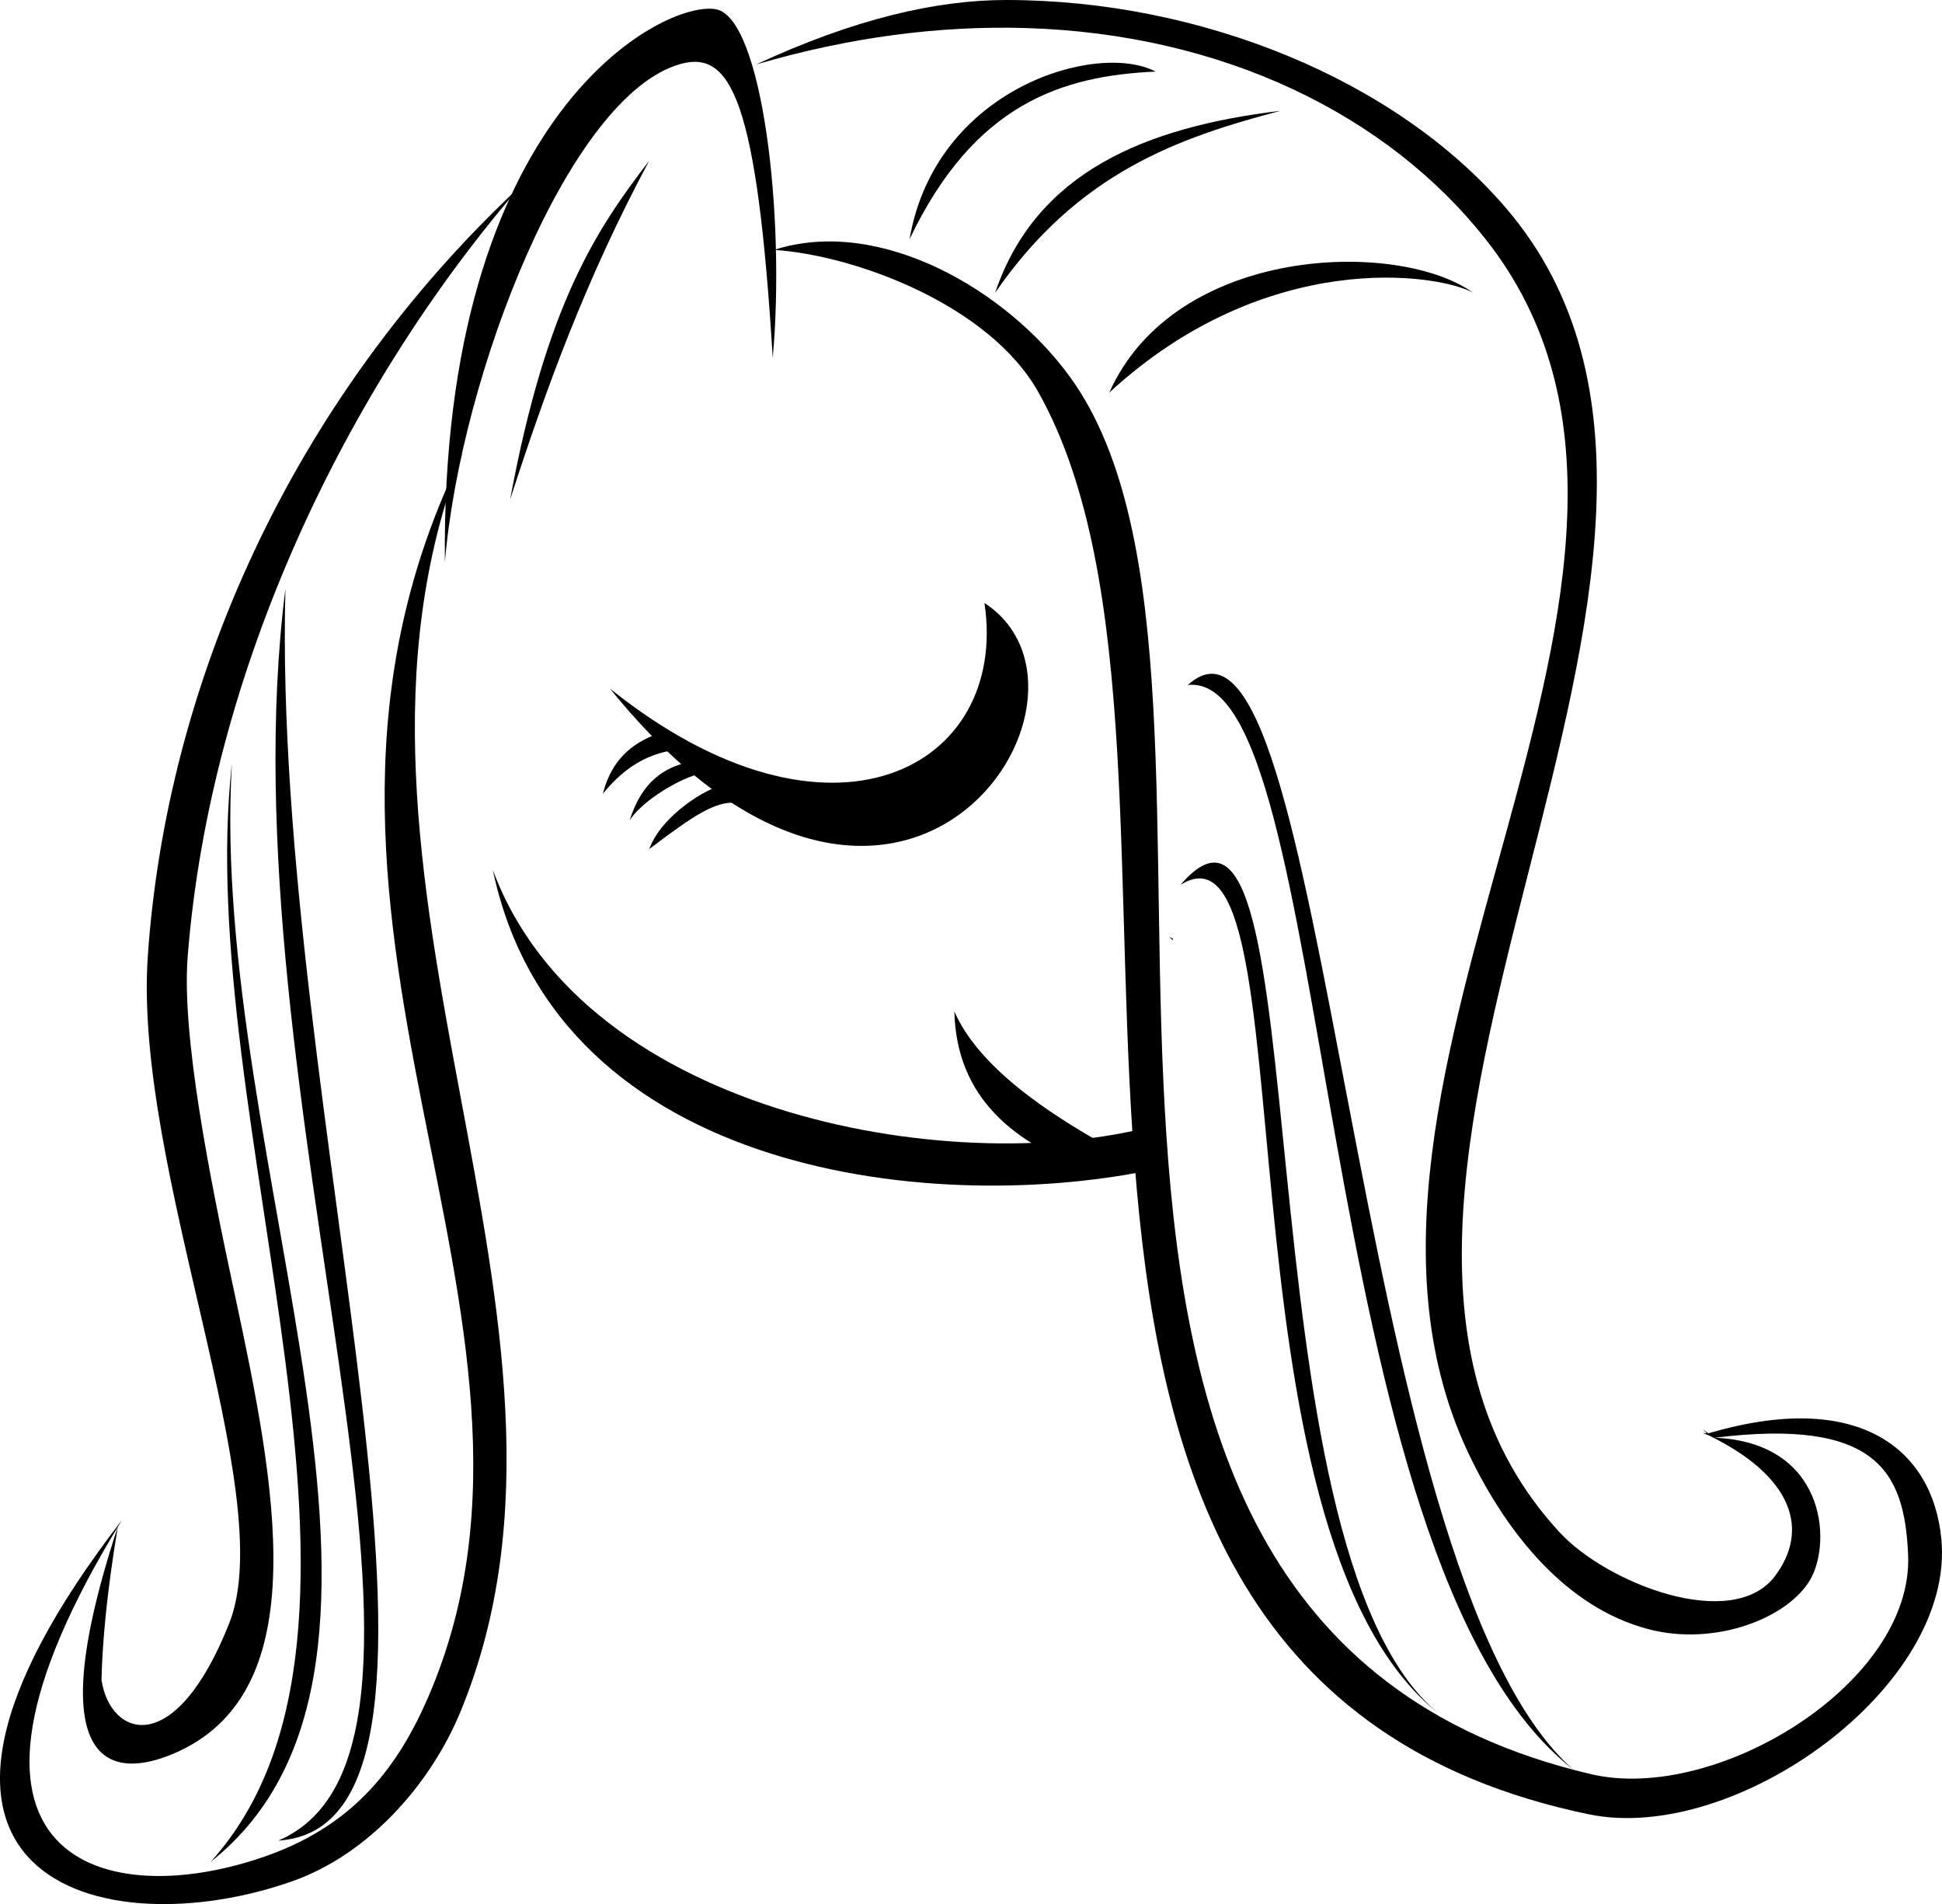 <?xml version="1.0" encoding="UTF-8" standalone="no"?>
<!-- Created with Inkscape (http://www.inkscape.org/) -->

<svg
   id="svg2"
   version="1.1"
   inkscape:version="1.1 (c4e8f9e, 2021-05-24)"
   width="3188.292"
   height="3125.973"
   sodipodi:docname="fluttershy_by_up1ter_d55hrkn.svg"
   xmlns:inkscape="http://www.inkscape.org/namespaces/inkscape"
   xmlns:sodipodi="http://sodipodi.sourceforge.net/DTD/sodipodi-0.dtd"
   xmlns="http://www.w3.org/2000/svg"
   xmlns:svg="http://www.w3.org/2000/svg"
   xmlns:rdf="http://www.w3.org/1999/02/22-rdf-syntax-ns#"
   xmlns:cc="http://creativecommons.org/ns#"
   xmlns:dc="http://purl.org/dc/elements/1.1/">
  <defs
     id="defs6" />
  <sodipodi:namedview
     pagecolor="#ffffff"
     bordercolor="#666666"
     borderopacity="1"
     objecttolerance="10"
     gridtolerance="10"
     guidetolerance="10"
     inkscape:pageopacity="0"
     inkscape:pageshadow="2"
     inkscape:window-width="1170"
     inkscape:window-height="796"
     id="namedview4"
     showgrid="false"
     inkscape:zoom="0.089493203"
     inkscape:cx="1776.6712"
     inkscape:cy="1631.4088"
     inkscape:window-x="0"
     inkscape:window-y="23"
     inkscape:window-maximized="0"
     inkscape:current-layer="svg2"
     showguides="true"
     inkscape:guide-bbox="true"
     inkscape:pagecheckerboard="0"
     fit-margin-top="0"
     fit-margin-left="0"
     fit-margin-right="0"
     fit-margin-bottom="0" />
  <path
     style="fill:#000000;stroke:none"
     d="m 730.396,922.867 c 25.58,-306.048 204.067,-767.315 387.225,-817.917 82.745,-22.861 125.4,60.327 151.013,482.554 C 1289.719,355.71 1251.62,30.555 1175.948,15.293 1092.948,-1.447 722.659,182.595 730.396,922.867 Z"
     id="path3126"
     inkscape:connector-curvature="0"
     sodipodi:nodetypes="cscsc"
     inkscape:export-filename="D:\path3169.png"
     inkscape:export-xdpi="90"
     inkscape:export-ydpi="90" />
  <path
     style="fill:#000000;stroke:none"
     d="m 759.378,744.834 c -372.025,753.808 213.448,1415.486 -55.907,2040.223 -48.558,112.624 -119.144,208.161 -260.52,259.821 -265.276,96.934 -591.718,16.25 -242.776,-549.27 -457.563,592.418 -29.717,702.615 280.82,592.428 123.712,-43.896 225.613,-157.879 275.306,-278.615 261.936,-636.399 -264.691,-1372.49 3.077,-2064.587 z"
     id="path3128"
     inkscape:connector-curvature="0"
     sodipodi:nodetypes="cascsac"
     inkscape:export-filename="D:\path3169.png"
     inkscape:export-xdpi="90"
     inkscape:export-ydpi="90" />
  <path
     style="fill:#000000;stroke:none"
     d="m 855.052,304.877 c -381.476,355.859 -581.685,822.896 -612.327,1263.776 -24.396,351.014 217.814,883.745 133.637,1096.222 -89.025,224.717 -195.329,187.144 -209.711,93.231 1.263,-62.075 9.049,-145.358 26.758,-251.655 -150.091,457.483 34.991,399.142 101.014,368.245 221.537,-103.673 159.139,-432.616 91.216,-748.623 -42.687,-198.597 -87.684,-427.621 -77.466,-556.47 37.186,-468.886 259.89,-932.741 546.878,-1264.726 z"
     id="path3130"
     inkscape:connector-curvature="0"
     sodipodi:nodetypes="cssccsssc"
     inkscape:export-filename="D:\path3169.png"
     inkscape:export-xdpi="90"
     inkscape:export-ydpi="90" />
  <path
     style="fill:#000000;stroke:none"
     d="m 809.069,1427.943 c 106.309,507.826 738.69,568.985 1094.724,489.884 l 4.261,-73.226 c -322.731,93.877 -947.573,-6.489 -1098.985,-416.658 z m 1109.684,110.047 c 2.32,1.782 4.539,3.567 6.809,5.326 l 0.139,-2.316 c -2.623,-1.209 -4.989,-2.281 -6.947,-3.011 z"
     id="path3132"
     inkscape:connector-curvature="0"
     inkscape:export-filename="D:\path3169.png"
     inkscape:export-xdpi="90"
     inkscape:export-ydpi="90" />
  <path
     style="fill:#000000;stroke:none"
     d="M 1652.1,2.3161254e-5 C 1536.895,-0.031 1402.508,31.055 1241.509,105.786 c 154.476,-45.312 303.263,-63.849 442.082,-59.759 324.544,9.562 594.606,142.8 755.515,346.723 427.444,541.708 -327.337,1380.866 -24.536,2000.919 59.248,121.323 155.032,245.077 291.744,280.953 110.33,28.953 230.447,-18.832 266.235,-82.377 35.44,-62.926 23.458,-224.615 -157.717,-231.923 265.655,-32.586 312.065,54.947 317.82,192.536 8.814,210.712 -315.027,407.95 -520.36,359.829 -1087.862,-254.95 -487.194,-1781.435 -854.547,-2292.376 -103.195,-143.531 -313.317,-266.114 -486.966,-210.043 133.046,8.584 353.405,90.267 433.888,233.432 345.279,614.191 -215.013,2102.825 903.78,2334.848 239.878,49.748 603.109,-209.349 578.672,-453.109 -14.724,-146.875 -136.038,-244.896 -382.338,-172.342 -2.976,-2.123 -5.976,-4.248 -9.031,-6.392 2.266,2.173 4.272,4.129 6.484,6.253 -2.17,-0.133 -4.301,-0.285 -6.484,-0.417 3.592,1.479 7.091,2.925 10.606,4.354 139.683,68.645 163.583,156.261 107.777,230.468 -69.45,92.352 -275.399,13.003 -353.788,-71.892 C 2051.445,1964.33 2960.438,910.753 2472.176,341.247 2291.382,130.37 1970.607,0.086 1652.1,2.3161254e-5 Z"
     id="path3134"
     inkscape:connector-curvature="0"
     sodipodi:nodetypes="scssssscssscssscccccssss"
     inkscape:export-filename="D:\path3169.png"
     inkscape:export-xdpi="90"
     inkscape:export-ydpi="90" />
  <path
     style="fill:#000000;stroke:none"
     d="m 1065.841,263.891 c -104.394,194.842 -170.316,376.859 -228.355,556.249 59.75,-322.979 143.35,-445.52 228.355,-556.249 z"
     id="path3140"
     inkscape:connector-curvature="0"
     sodipodi:nodetypes="ccc"
     inkscape:export-filename="D:\path3169.png"
     inkscape:export-xdpi="90"
     inkscape:export-ydpi="90" />
  <path
     style="fill:#000000;stroke:none"
     d="m 1847.435,1897.999 c -136.031,-72.501 -241.814,-149.715 -280.598,-237.368 3.402,140.663 96.426,218.628 234.337,265.19 z"
     id="path3143"
     inkscape:connector-curvature="0"
     sodipodi:nodetypes="cccc"
     inkscape:export-filename="D:\path3169.png"
     inkscape:export-xdpi="90"
     inkscape:export-ydpi="90" />
  <path
     style="fill:#000000;stroke:none"
     d="m 1001.433,1130.468 c 474.445,586.382 849.437,12.071 614.802,-140.526 40.663,271.436 -253.274,430.488 -614.802,140.526 z"
     id="path3145"
     inkscape:connector-curvature="0"
     sodipodi:nodetypes="ccc"
     inkscape:export-filename="D:\path3169.png"
     inkscape:export-xdpi="90"
     inkscape:export-ydpi="90" />
  <path
     style="fill:#000000;stroke:none"
     d="m 1493.274,392.706 c 42.35,-247.681 307.502,-325.484 404.012,-275.197 -152.833,6.974 -297.55,51.828 -404.012,275.197 z"
     id="path3155"
     inkscape:connector-curvature="0"
     sodipodi:nodetypes="ccc"
     inkscape:export-filename="D:\path3169.png"
     inkscape:export-xdpi="90"
     inkscape:export-ydpi="90" />
  <path
     style="fill:#000000;stroke:none"
     d="m 1821.168,644.482 c 108.443,-242.91 474.743,-251.614 597.236,-163.947 -57.992,-31.789 -339.239,-73.688 -597.236,163.947 z"
     id="path3157"
     inkscape:connector-curvature="0"
     sodipodi:nodetypes="ccc"
     inkscape:export-filename="D:\path3169.png"
     inkscape:export-xdpi="90"
     inkscape:export-ydpi="90" />
  <path
     style="fill:#000000;stroke:none"
     d="m 1949.984,1124.613 c 245.57,-28.745 194.691,1438.247 632.367,1779.997 C 2209.847,2576.77 2183.029,913.435 1949.984,1124.613 Z"
     id="path3159"
     inkscape:connector-curvature="0"
     sodipodi:nodetypes="ccc"
     inkscape:export-filename="D:\path3169.png"
     inkscape:export-xdpi="90"
     inkscape:export-ydpi="90" />
  <path
     style="fill:#000000;stroke:none"
     d="m 1938.274,1452.507 c 216.474,-133.506 43.214,1059.927 424.506,1361.346 -336.813,-273.822 -189.388,-1636.098 -424.506,-1361.346 z"
     id="path3161"
     inkscape:connector-curvature="0"
     sodipodi:nodetypes="ccc"
     inkscape:export-filename="D:\path3169.png"
     inkscape:export-xdpi="90"
     inkscape:export-ydpi="90" />
  <path
     style="fill:#000000;stroke:none"
     d="m 468.605,966.521 c -105.256,831.15 347.059,1901.541 -11.711,2055.193 374.083,-24.043 -11.557,-1202.106 11.711,-2055.193 z"
     id="path3163"
     inkscape:connector-curvature="0"
     sodipodi:nodetypes="ccc"
     inkscape:export-filename="D:\path3169.png"
     inkscape:export-xdpi="90"
     inkscape:export-ydpi="90" />
  <path
     style="fill:#000000;stroke:none"
     d="m 380.776,1253.428 c -39.608,651.354 374.503,1478.344 -35.132,1803.418 345.178,-381.469 -30.5,-1217.863 35.132,-1803.418 z"
     id="path3165"
     inkscape:connector-curvature="0"
     sodipodi:nodetypes="ccc"
     inkscape:export-filename="D:\path3169.png"
     inkscape:export-xdpi="90"
     inkscape:export-ydpi="90" />
  <path
     style="fill:#000000;stroke:none"
     d="m 1633.8,480.535 c 136.502,-197.73 301.215,-254.403 468.42,-298.618 -222.291,26.773 -401.537,100.896 -468.42,298.618 z"
     id="path3167"
     inkscape:connector-curvature="0"
     sodipodi:nodetypes="ccc"
     inkscape:export-filename="D:\path3169.png"
     inkscape:export-xdpi="90"
     inkscape:export-ydpi="90" />
  <path
     style="fill:#000000;stroke:none"
     d="m 1209.295,1317.836 c -35.032,-2.537 -69.286,19.914 -143.454,76.118 20.757,-56.603 96.998,-101.837 122.96,-105.394 0,0 -16.399,-11.39 -26.349,-17.566 -15.942,-9.896 -104.567,36.664 -128.816,76.118 19.813,-63.393 56.412,-87.618 99.539,-96.612 l -35.132,-17.566 c -44.547,8.652 -79.367,34.325 -108.322,70.263 10.894,-42.648 35.064,-77.33 84.901,-96.612 z"
     id="path3169"
     inkscape:connector-curvature="0"
     sodipodi:nodetypes="cccscccccc"
     inkscape:export-xdpi="90"
     inkscape:export-ydpi="90" />
</svg>
